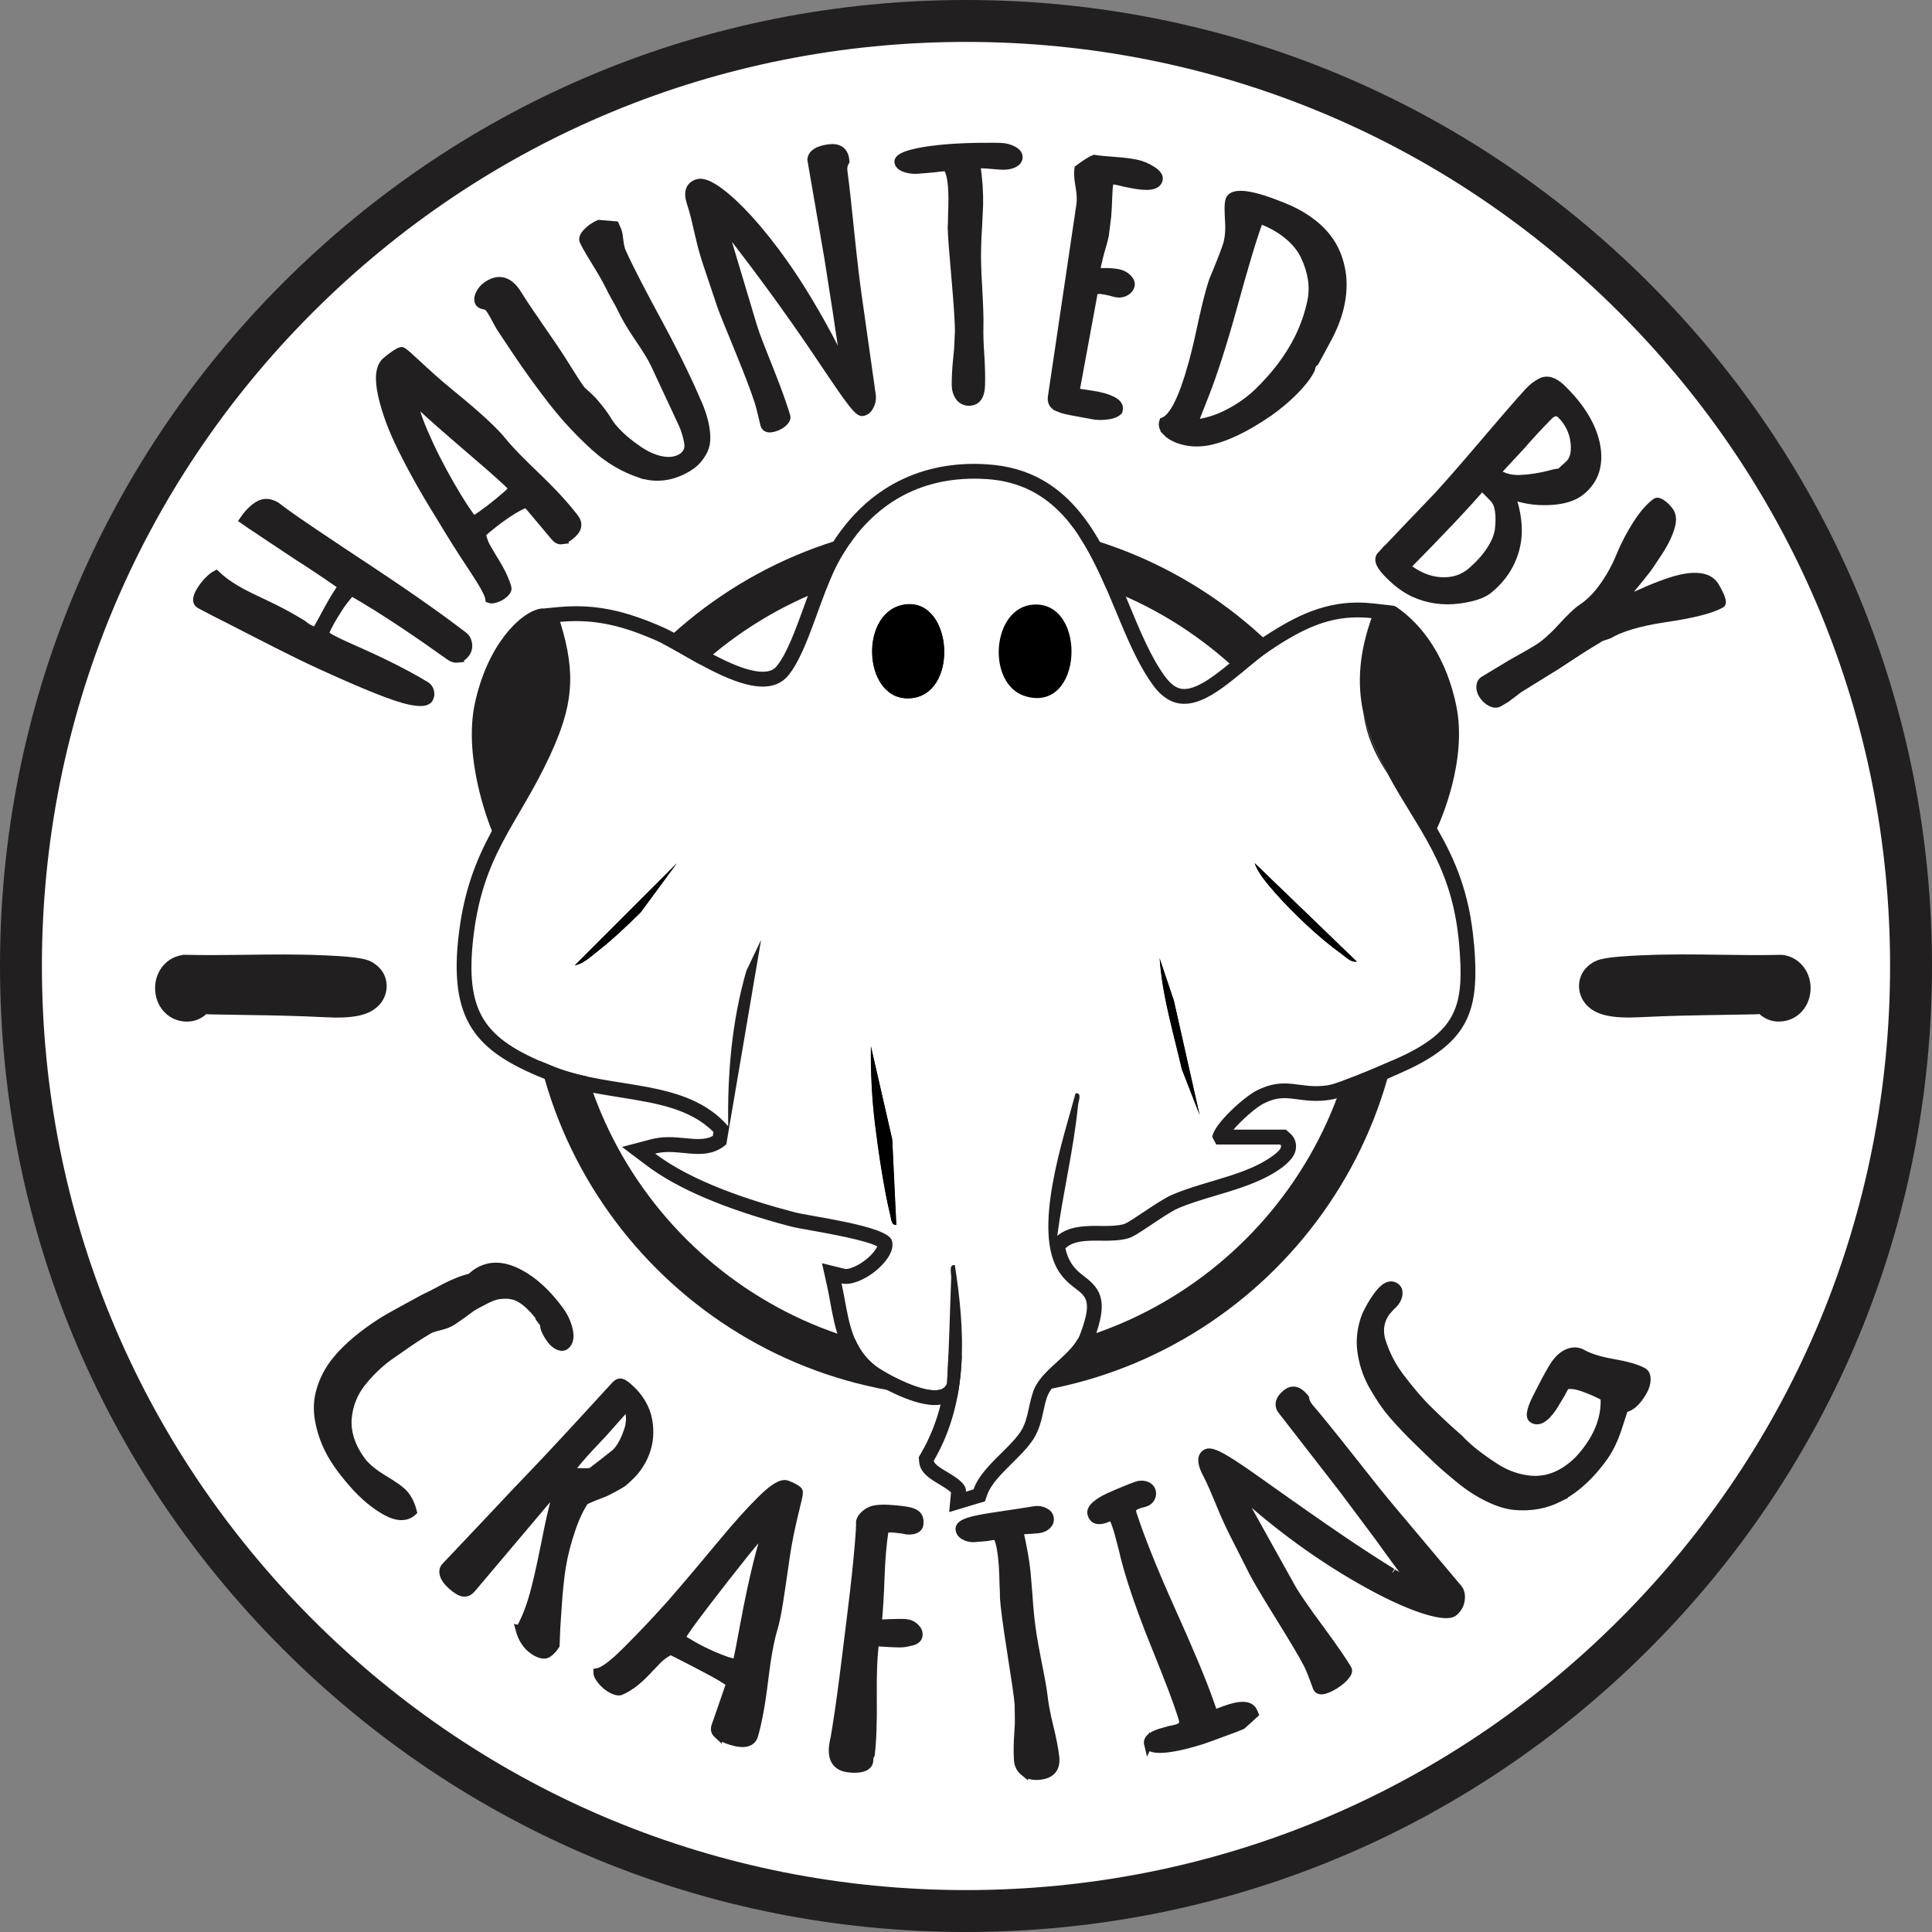 <svg viewBox="0 0 460.98 460.98" xmlns="http://www.w3.org/2000/svg" data-name="Layer 1" id="Layer_1">
  <rect x="0" y="0" width="460.98" height="460.98" fill="#808080" stroke="none"/>
  <defs>
    <style>
      .cls-1, .cls-2 {
        fill: #221f20;
      }

      .cls-3 {
        fill: #fff;
      }

      .cls-2 {
        stroke: #221f20;
        stroke-miterlimit: 10;
        stroke-width: 2px;
      }
    </style>
  </defs>
  <g>
    <circle r="225.49" cy="230.49" cx="230.49" class="cls-3"></circle>
    <path d="M230.49,460.98c-61.57,0-119.45-23.98-162.98-67.51S0,292.06,0,230.49,23.98,111.04,67.51,67.51,168.92,0,230.49,0s119.45,23.98,162.98,67.51c43.53,43.53,67.51,101.42,67.51,162.98s-23.98,119.45-67.51,162.98c-43.53,43.53-101.42,67.51-162.98,67.51ZM230.49,10c-58.9,0-114.27,22.94-155.91,64.58C32.94,116.23,10,171.6,10,230.49s22.94,114.27,64.58,155.91c41.65,41.64,97.02,64.58,155.91,64.58s114.27-22.94,155.91-64.58c41.65-41.65,64.58-97.02,64.58-155.91s-22.93-114.27-64.58-155.91C344.76,32.94,289.39,10,230.49,10Z" class="cls-1"></path>
  </g>
  <g>
    <path d="M230.49,333.34c-57.63,0-104.51-46.88-104.51-104.51s46.88-104.51,104.51-104.51,104.51,46.88,104.51,104.51-46.88,104.51-104.51,104.51ZM230.49,134.31c-52.11,0-94.51,42.4-94.51,94.51s42.4,94.51,94.51,94.51,94.51-42.4,94.51-94.51-42.4-94.51-94.51-94.51Z" class="cls-1"></path>
    <g>
      <path d="M137.15,230.33c1.98-.28,4.06-2.26,5.63-3.51,3.53-2.76,6.87-5.97,10.09-9.1l8.69-11.8-24.41,24.41ZM212.9,271.88l-5.1-22.34c-.09,6.16.21,12.51.97,18.63.74,6.16,2.15,15.77,3.62,21.65.21.83.25,2.46,1.29,2.46.07,0,.12-.02.19-.02l-.97-20.38ZM217.03,144.14c-.25,0-.49.02-.76.04-11.32,1.13-10.62,22.47.3,22.47h.26c11.78-.37,10.76-22.5.19-22.5ZM216.73,163.11h-.16c-3.64,0-4.82-4.42-4.95-7.03-.14-2.72.74-7.97,4.98-8.39.16,0,.3-.02.44-.02,2.99,0,4.68,3.96,4.73,7.68.04,2.83-.97,7.63-5.05,7.75ZM280.09,238.69l-3.41-10.09c.62,9.03,3.29,17.75,5.3,26.51l4.27,10.97-6.16-27.39ZM299.36,205.92c.69,2.31,3.18,5.16,4.77,6.98,4.24,4.84,10.67,10.95,15.88,14.66,1.08.76,2.08,1.93,3.44,1.93.11,0,.21-.02.32-.04l-24.41-23.53ZM217.03,144.14c-.25,0-.49.02-.76.04-11.32,1.13-10.62,22.47.3,22.47h.26c11.78-.37,10.76-22.5.19-22.5ZM216.73,163.11h-.16c-3.64,0-4.82-4.42-4.95-7.03-.14-2.72.74-7.97,4.98-8.39.16,0,.3-.02.44-.02,2.99,0,4.68,3.96,4.73,7.68.04,2.83-.97,7.63-5.05,7.75ZM299.36,205.92c.69,2.31,3.18,5.16,4.77,6.98,4.24,4.84,10.67,10.95,15.88,14.66,1.08.76,2.08,1.93,3.44,1.93.11,0,.21-.02.32-.04l-24.41-23.53ZM137.15,230.33c1.98-.28,4.06-2.26,5.63-3.51,3.53-2.76,6.87-5.97,10.09-9.1l8.69-11.8-24.41,24.41ZM280.09,238.69l-3.41-10.09c.62,9.03,3.29,17.75,5.3,26.51l4.27,10.97-6.16-27.39ZM212.9,271.88l-5.1-22.34c-.09,6.16.21,12.51.97,18.63.74,6.16,2.15,15.77,3.62,21.65.21.83.25,2.46,1.29,2.46.07,0,.12-.02.19-.02l-.97-20.38ZM137.15,230.33c1.98-.28,4.06-2.26,5.63-3.51,3.53-2.76,6.87-5.97,10.09-9.1l8.69-11.8-24.41,24.41ZM212.9,271.88l-5.1-22.34c-.09,6.16.21,12.51.97,18.63.74,6.16,2.15,15.77,3.62,21.65.21.83.25,2.46,1.29,2.46.07,0,.12-.02.19-.02l-.97-20.38ZM217.03,144.14c-.25,0-.49.02-.76.04-11.32,1.13-10.62,22.47.3,22.47h.26c11.78-.37,10.76-22.5.19-22.5ZM216.73,163.11h-.16c-3.64,0-4.82-4.42-4.95-7.03-.14-2.72.74-7.97,4.98-8.39.16,0,.3-.02.44-.02,2.99,0,4.68,3.96,4.73,7.68.04,2.83-.97,7.63-5.05,7.75ZM280.09,238.69l-3.41-10.09c.62,9.03,3.29,17.75,5.3,26.51l4.27,10.97-6.16-27.39ZM299.36,205.92c.69,2.31,3.18,5.16,4.77,6.98,4.24,4.84,10.67,10.95,15.88,14.66,1.08.76,2.08,1.93,3.44,1.93.11,0,.21-.02.32-.04l-24.41-23.53Z" class="cls-1"></path>
      <g>
        <path d="M327.25,147.49c-9.62-1.1-16.53,2.64-24.17,7.65-8.52,5.59-19.43,20.05-27.99,8.32-11.53-15.81-13.47-47.53-39.8-49.15-15.54-.95-27.37,5.93-34.94,19.21-4.41,7.74-7.42,21.83-12.33,27.7-6.79,8.12-23.98-5.12-31.39-8.38-7.57-3.32-14.55-5.3-22.98-4.48,3.94,12.66,2.99,20.26-2.46,31.98-7.83,16.84-16.25,23.62-18.36,44.43-1.81,17.84,3.62,23.59,19.64,29.86,13.81,5.4,31.27,2.54,41.29,14.08-.21-12.5.84-25.08,4.33-37.11l3.52-7.37-8.31,48.8c-5.14,4.49-11.26.71-16.97,2.2,8.83,6.68,22.32,11.12,33.13,13.96,4.07,1.07,22.17,3.23,23.34,6.73,1.47,4.39-7.48,11.39-12,10.28,1.6,7.22,1.74,14.58,7.91,19.56,2.58,2.08,15.66,9.15,17.26,4.3.49-8.39.65-16.78.99-25.18.04-1.06-.66-3.24.86-3.04,2.47,15.85,3.34,32.29-5.02,46.67.17,1.95,7.97,4.1,7.66,7.39l1.8-.54c1.87-5.3,8.52-9.6,11.27-13.83,2.06-3.16,1.79-7.19,3.44-10.52,2.37-4.78,8.97-7.88,10.79-12.76,4.21-11.29-.84-8.51-5.02-14.73-6.57-9.78.97-31.85,3.87-42.67,1.64-.18.7,1.83.61,2.79-1.02,10.47-3.61,20.81-4.97,31.22,4.56-3.77,11.54-1.55,15.94-2.8,1.43-.41,8.19-5.56,11.37-6.95,6.62-2.89,14.92-4.2,21.24-7.54.7-.37,5.99-3.34,4.65-4.51h-15.26l-.96-1.8c.49-3.17,7.73-9.64,10.71-11.12,7.14-3.54,10.23-.06,17.08-1.24,3.05-.53,15.41-5.84,18.68-7.48,12.4-6.23,13.58-12.51,12.47-25.87-1.92-23.17-13.47-30.29-21.07-49.57-3.78-9.59-3.28-18.85.15-28.5ZM152.86,217.71c-3.21,3.13-6.54,6.35-10.07,9.11-1.59,1.24-3.66,3.22-5.65,3.5l24.41-24.41-8.69,11.8ZM212.39,289.83c-1.46-5.89-2.89-15.5-3.63-21.66-.74-6.13-1.05-12.46-.97-18.64l5.12,22.34.97,20.38c-1.23.21-1.26-1.54-1.48-2.42ZM216.85,166.64c-11.18.35-11.99-21.33-.57-22.46,11.26-1.11,12.63,22.08.57,22.46ZM244.55,166.1c-9.26-2.88-8.01-21.34,2.17-21.84,12.75-.63,11.71,26.15-2.17,21.84ZM281.98,255.12c-2.01-8.77-4.68-17.5-5.29-26.52l3.41,10.1,6.17,27.4-4.28-10.97ZM320.01,227.55c-5.21-3.7-11.65-9.82-15.88-14.65-1.6-1.82-4.08-4.68-4.78-6.99l24.41,23.54c-1.53.2-2.59-1.07-3.76-1.9Z" class="cls-3"></path>
        <path d="M351.69,225.26c-1.02-12.26-4.57-20.24-8.81-27.61v-.02c.74-1.57,7.35-16.23,4.56-29.39-2.95-13.92-10.07-20.51-14.13-23.33-.41-.28-.83-.42-1.24-.42-.04-.02-.07-.02-.12-.02l-4.29-.49c-1.25-.14-2.51-.21-3.73-.21-9.17,0-16.29,4.17-22.79,8.43-2.05,1.34-4.1,3.06-6.27,4.87-4.13,3.43-8.8,7.33-12.31,7.33-1.04,0-2.65-.32-4.61-3.02-3.29-4.49-5.79-10.51-8.44-16.89-6.34-15.21-13.51-32.45-34-33.7-1.02-.07-2.03-.11-3.04-.11-15.15,0-27.32,7.29-35.18,21.09-2.07,3.6-3.78,8.35-5.46,12.95-2.03,5.6-4.13,11.37-6.52,14.24-.51.62-1.36,1.32-3.32,1.32-4.82,0-12.12-4.17-17.43-7.21-2.51-1.43-4.68-2.67-6.5-3.46-7.91-3.48-14.08-4.96-20.63-4.96-1.36,0-2.74.07-4.12.19l-3.57.35c-.26-.04-.57,0-.87.05-4.86.95-12.61,8.74-15.58,22.66-2.72,12.84,3.14,28.05,4.08,30.33v.02c-3.74,6.92-6.89,14.55-8.07,26.16-2.07,20.4,5.4,27.06,21.87,33.51,5.37,2.08,11.09,3,16.66,3.89,8.64,1.38,16.83,2.68,22.4,8.28l-.16.95c-.94.51-2,.74-3.44.74-.97,0-2.03-.11-3.16-.21-1.25-.11-2.54-.25-3.9-.25-1.52,0-2.86.18-4.13.49l-7.03,1.85,5.81,4.38c7.42,5.62,18.99,10.53,34.35,14.57,1.13.3,2.99.62,5.33,1.04,3.59.64,12.65,2.26,15.42,3.73-.19.44-.62,1.18-1.54,2.12-2,2.03-4.65,3.29-5.93,3.29-.14,0-.19-.02-.21-.02l-5.51-1.36,1.24,5.56c.28,1.29.53,2.63.76,3.92,1.1,5.97,2.35,12.75,8.37,17.61,1.71,1.38,10.51,6.75,16.53,6.75.49,0,.97-.04,1.4-.11-.99,3.97-2.49,7.86-4.66,11.59l-.55.95.09,1.11c.23,2.63,2.54,4.03,4.8,5.37.81.49,2.24,1.36,2.81,1.93l-.44,4.7,5.02-1.52,1.8-.53,1.71-.51.6-1.7c.87-2.42,3.39-4.93,5.83-7.35,1.94-1.93,3.78-3.73,5.09-5.74,1.48-2.28,2-4.73,2.47-6.91.32-1.47.62-2.86,1.17-3.96.83-1.68,2.6-3.29,4.47-5,2.56-2.33,5.21-4.73,6.46-8.11,3.23-8.67,1.84-11.71-2.31-14.85-1.08-.83-2.1-1.61-3.09-3.07-.69-1.04-1.18-2.28-1.5-3.69l.34-.28c1.73-1.43,4.4-1.55,7.21-1.55h.83l.83.02c1.89,0,3.9-.05,5.79-.58,1.1-.32,2.31-1.1,5.53-3.25,2.17-1.45,4.86-3.25,6.29-3.87,2.72-1.18,5.79-2.1,9.03-3.06,4.24-1.27,8.6-2.56,12.45-4.59,6.32-3.36,6.61-5.88,6.71-6.69.16-1.38-.35-2.7-1.41-3.6l-.99-.87h-12.51c1.98-2.28,5.33-5.28,7.24-6.24,2.28-1.13,3.83-1.27,4.93-1.27.99,0,1.98.14,3.11.28,1.31.18,2.79.37,4.47.37,1.22,0,2.4-.11,3.6-.3,3.85-.67,16.99-6.46,19.66-7.81,13.83-6.94,15.63-14.66,14.41-29.32ZM335.71,251.42c-3.27,1.64-15.63,6.96-18.69,7.49-1.08.18-2.07.25-3,.25-2.81,0-5.05-.65-7.58-.65-1.87,0-3.92.37-6.5,1.64-2.99,1.48-10.23,7.95-10.7,11.11l.95,1.82h15.26c1.34,1.17-3.94,4.13-4.65,4.5-6.32,3.34-14.62,4.65-21.23,7.54-3.18,1.38-9.94,6.54-11.37,6.94-1.4.41-3.06.46-4.82.46-.55,0-1.1-.02-1.66-.02-3.3,0-6.8.16-9.45,2.37,1.36-10.4,3.94-20.75,4.96-31.23.09-.92.95-2.79-.41-2.79-.07,0-.12,0-.19.02-2.91,10.81-10.44,32.89-3.89,42.66,4.19,6.22,9.24,3.44,5.02,14.73-1.82,4.89-8.41,7.98-10.77,12.77-1.66,3.32-1.4,7.35-3.44,10.51-2.76,4.24-9.41,8.53-11.27,13.83l-1.8.55c.3-3.3-7.49-5.44-7.67-7.4,8.37-14.38,7.49-30.8,5.02-46.67-.07,0-.12-.02-.18-.02-1.29,0-.64,2.05-.69,3.06-.34,8.41-.49,16.8-.99,25.19-.39,1.18-1.48,1.66-2.95,1.66-4.45,0-12.36-4.4-14.31-5.97-6.18-4.96-6.31-12.33-7.91-19.55.32.09.67.12,1.04.12,4.72,0,12.33-6.32,10.95-10.4-1.17-3.5-19.27-5.65-23.33-6.73-10.81-2.84-24.3-7.28-33.14-13.95,1.08-.28,2.15-.39,3.23-.39,2.37,0,4.75.46,7.07.46s4.59-.46,6.68-2.28l8.3-48.8-3.51,7.37c-3.48,12.01-4.54,24.6-4.33,37.11-10.03-11.55-27.48-8.69-41.3-14.08-16.02-6.27-21.44-12.03-19.64-29.87,2.12-20.81,10.54-27.59,18.37-44.42,5.44-11.73,6.41-19.32,2.46-31.99,1.29-.12,2.54-.18,3.78-.18,6.82,0,12.81,1.84,19.22,4.66,5.71,2.51,17.26,10.97,25.35,10.97,2.38,0,4.49-.74,6.04-2.6,4.89-5.86,7.91-19.96,12.33-27.7,7.1-12.47,17.96-19.31,32.11-19.31.94,0,1.87.04,2.83.09,26.32,1.62,28.26,33.35,39.79,49.16,2.35,3.21,4.87,4.47,7.47,4.47,6.89,0,14.34-8.73,20.52-12.79,6.73-4.42,12.89-7.84,20.84-7.84,1.08,0,2.17.05,3.32.19-2.72,7.67-3.6,15.08-1.94,22.63.41,1.94,1.01,3.9,1.78,5.86,1.27,3.23,2.67,6.13,4.1,8.81,7.12,13.3,15.38,21.48,16.99,40.75,1.1,13.37-.07,19.66-12.47,25.88Z" class="cls-1"></path>
        <path d="M246.73,144.25c-10.18.5-11.43,18.97-2.17,21.84,13.88,4.31,14.92-22.47,2.17-21.84Z"></path>
        <path d="M216.27,144.18c-11.42,1.12-10.6,22.81.57,22.46,12.06-.38,10.68-23.56-.57-22.46Z"></path>
      </g>
      <path d="M207.79,249.53c-.08,6.18.23,12.51.97,18.64.75,6.17,2.17,15.77,3.63,21.66.22.88.25,2.63,1.48,2.42l-.97-20.38-5.12-22.34Z"></path>
      <path d="M276.68,228.6c.61,9.03,3.28,17.75,5.29,26.52l4.28,10.97-6.17-27.4-3.41-10.1Z"></path>
      <path d="M304.13,212.91c4.23,4.83,10.67,10.95,15.88,14.65,1.16.83,2.23,2.1,3.76,1.9l-24.41-23.54c.69,2.31,3.18,5.16,4.78,6.99Z"></path>
      <path d="M142.79,226.83c3.53-2.76,6.86-5.98,10.07-9.11l8.69-11.8-24.41,24.41c1.98-.28,4.06-2.26,5.65-3.5Z"></path>
      <path d="M331.19,184.8c-2.42-3.66-4.54-7.86-5.48-12.33-.16-.78-.3-1.55-.41-2.35.41,1.94,1.01,3.9,1.78,5.86,1.27,3.23,2.67,6.13,4.1,8.81Z" class="cls-1"></path>
    </g>
  </g>
  <g>
    <path d="M109.29,157.12c-.67.08-1.32-.09-1.92-.53-7.57-5.41-15.45-10.79-23.55-15.46-1.33,1.55-2.22,2.7-2.69,3.41-1.92,2.92-3.76,6.21-3.57,6.72.4,1.06,6.67,3.5,12.09,6.06,5.74,2.71,9.75,4.94,12.01,6.35.45.28.76.73.91,1.33.16.61.07,1.18-.26,1.74-.48.8-1.97.93-4.49.41-3.72-.77-10.81-3.65-21.32-8.45-7.12-3.25-14.78-7.33-22.56-11.27-1.43-.72-3.57-1.78-6.23-3.22-.84-.46-.85-1.46,0-2.98.5-.89,1.13-1.74,1.89-2.53.76-.79,1.41-1.31,1.94-1.59,1.26,1.22,2.87,2.4,4.84,3.57,1.92,1.14,4.44,2.32,7.29,3.66,3.26,1.54,5.73,2.94,7.33,3.9.49.29.74.44,1.23.74.32.3.73.59,1.23.89.46.27,1.09.55,1.91.84.27-.45.69-1.21,1.29-2.28.59-1.06,1.16-2.16,1.74-3.21,1.35-2.47,2.53-4.27,3.31-5.4-3.79-2.65-7.35-5.03-10.68-7.14-4.43-2.96-6.65-4.43-11.09-7.38-.71-.49-1.06-.74-1.77-1.23.73-1.06,1.48-1.93,2.25-2.59.77-.66,1.45-1.08,2.03-1.26.99-.37,2.12-.19,3.38.51.59.44.88.66,1.47,1.1,3.66,2.74,10.97,7.58,21.76,14.73,9.77,6.48,16.9,11.6,21.54,15.17.59.45.94,1.1,1.05,1.92.11.83-.08,1.57-.57,2.24-.53.73-1.13,1.13-1.8,1.21Z" class="cls-2"></path>
    <path d="M134.05,128.87c-.59.08-1.12-.17-1.6-.74l-6.74-8.01c-1.02.24-2.65,1.06-4.85,2.55-2.2,1.49-4.17,3.05-5.93,4.64.21,1.37.76,2.75,1.64,4.13.33.57.5.86.83,1.43.21.31.65,1.05,1.32,2.19.67,1.15,1.2,2.19,1.58,3.14.38.95.85,2.06.74,2.42-.43,1.39-3.16,2.68-4.23,2.28-.13-1.14-1.42-3.46-3.78-7.03-3.33-5.03-4.94-7.58-8.06-12.77-3.78-6.06-6.76-11.45-9.05-16.08-2.29-4.63-3.83-8.84-4.68-12.56-.94-4.12-.64-6.91.84-8.21s3.37-2.57,3.81-2.44c.91.27,5.38,5.06,11.78,10.26,6.3,5.11,10.36,8.92,12.18,11.21,1.76,2.21,4.68,5.11,8.49,8.77,3.89,3.73,6.77,6.98,8.72,9.51,1.11,1.43.79,2.81-.91,4.18-.82.67-1.52,1.04-2.11,1.12ZM122.49,116.47c-1.68-1.65-3.86-3.62-6.5-5.9-9.18-7.91-14.87-12.78-16.67-14.82-.17-.19-.25-.29-.42-.48-.31.99.37,3.61,2.16,7.79,1.79,4.18,3.95,8.46,6.48,12.83,2.52,4.37,4.38,7.11,5.44,8.31,2.71-1.77,5.35-3.8,7.98-6.1.45-.39.96-.94,1.53-1.63Z" class="cls-2"></path>
    <path d="M152.52,112.95c-3.64-1.26-7.22-3.3-10.47-6.24-3.47-3.13-6.9-6.73-10.08-10.8-2.88-3.69-5.9-7.82-8.94-12.38-1.47-2.21-2.2-3.31-3.67-5.52-.96-1.6-2.26-4.54-3.16-5-.38-.19-1.43-.2-1.79-.73-.36-.53-.34-1.24.07-2.11.41-.88,1.04-1.59,1.89-2.14,2.78-1.79,5.18-1.01,7.15,2.22,1.28,2.09,3.89,5.93,7.78,11.54,3.89,5.61,6.39,10.3,7.7,11.59.42.42,1.71,1.4,3.06,3.01,1.35,1.61,2.36,3,3.03,4.15.6,1.01,1.55,2.13,2.85,3.38,1.3,1.25,2.81,2.4,4.41,3.5,1.68,1.15,3.43,1.97,5.22,2.38,1.79.4,3.33.28,4.67-.38.82-.4,1.4-.95,1.75-1.65.35-.7.4-1.51.22-2.4-.3-1.47-.71-2.93-1.32-4.23-2.63-5.65-3.95-8.47-6.58-14.11-.83-1.78-2.21-3.96-3.92-6.46-1.87-2.74-3.17-5.01-3.9-6.55-.1-.2-.14-.3-.24-.5-.37-.77-.74-1.45-1.11-2.04-.44-.81-.67-1.22-1.11-2.04-.64-1.34-1.71-3.42-3.28-5.96-1.41-2.28-2.65-4.28-3.46-5.96-.25-.53-.01-1.21.75-2.03.76-.83,1.72-1.5,2.87-2.02,1.54.11,2.31.18,3.84.32.22.5.32.75.54,1.24.25.59.34,1.44.44,2.33.16,1.42.46,2.35.55,2.55,1.96,4.43,5.14,10.39,9.17,17.87,4.23,7.85,7.21,14.2,9.15,18.76,1.04,2.45,1.64,4.74,1.84,6.85.12,1.28.02,2.4-.29,3.35-.32.96-.91,1.91-1.71,2.88-.76.92-1.91,1.78-3.45,2.55-3.54,1.77-6.99,1.98-10.47.78Z" class="cls-2"></path>
    <path d="M194.66,83.6c-7.13-10.55-14.63-20.68-22.51-30.75,3,10.03,4.5,15.05,7.51,25.08.64,2.14,2.1,5.73,4.07,10.7,2.15,5.4,3.37,9.05,3.84,10.69.13.46-.09.95-.67,1.48-.58.53-1.29.92-2.14,1.18-1.28.4-2.05.2-2.32-.61-.22-.9-.32-1.36-.54-2.26-.41-1.66-.69-2.74-.85-3.25-.87-2.68-2.45-6.87-4.78-12.55-2.37-5.77-3.8-9.28-4.22-10.54-1.3-3.88-1.95-5.81-3.25-9.69-.52-1.56-1.27-3.97-1.97-7.08-.61-2.71-1.16-5.16-1.81-7.13-.06-.18-.09-.27-.15-.45-.83-2.53-.31-4.1,1.59-4.69,1.12-.35,2.9.34,5.26,2.1,3.88,2.87,9.33,8.55,15.47,17.27,3.56,5.05,7.68,11.77,12.02,20.17-.11-.2.8,1.5,2.61,5.13.07.15.1.23.17.38-.89-5.08-1.62-9.65-2.18-13.71-.87-5.48-1.3-8.23-2.15-13.71-1.61-9.31-2.41-13.96-4.02-23.27.13-1.37,1.44-2.27,3.94-2.64,2.41-.36,3.76.52,4.04,2.58.03.19.04.28.06.47-.44.7-.6,1.5-.48,2.4.44,3.21.98,8.08,1.64,14.59.67,6.56,1.26,11.47,1.72,14.74,1.37,9.63,2.05,14.45,3.41,24.09.12.84-.04,1.68-.46,2.52-.42.84-1,1.32-1.75,1.43-1.25.2-4.51-4.92-11.1-14.66Z" class="cls-2"></path>
    <path d="M228.91,94.64c-.54-.77-.82-1.71-.83-2.83-.01-1.75.1-3.91.37-6.46.08-.83.12-1.24.2-2.07.08-1.69.12-2.54.2-4.23,0-1.86-.24-6.01-.81-12.44-.57-6.43-.9-10.57-.92-12.43,0-.16.02-.47.05-.92.04-.45.01-1.19.04-2.11.03-1.02.1-2.37.09-3.91-.03-3.88-.49-6.35-1.38-7.4-.52,0-1.66.1-3.4.32-1.46.11-2.19.17-3.65.31-1.13.06-2.14-.09-3.04-.43-.9-.34-1.37-.83-1.42-1.46-.05-.64.98-1.3,3.07-1.87,3.03-.83,8.37-1.52,15.88-1.63,3.04-.05,4.88,0,5.5.02,1.07.05,2.05.32,2.91.79.86.48,1.27,1.04,1.23,1.68-.04.64-.46,1.13-1.22,1.48-.77.35-1.72.5-2.86.44-.94-.08-1.42-.11-2.36-.18-.7-.08-1.49-.13-2.36-.15-.53-.01-.79-.02-1.32-.03.55,3.63.76,6.9.69,9.82-.1,2.04-.15,3.06-.24,5.1-.12,1.54-.19,3.27-.24,5.18-.06,2.55.03,5.61.25,9.18.26,4.42.35,7.48.31,9.18-.06,2.02.02,4.42.21,7.19.19,2.82.23,5.22.17,7.19-.09,2.6-1.05,3.87-2.88,3.84-.95-.01-1.69-.4-2.23-1.17Z" class="cls-2"></path>
    <path d="M252.3,97.12c-.99-.44-1.45-1.24-1.27-2.45,2.27-15.28,4.54-30.56,6.8-45.84.13-.89.14-2.35-.17-4.13-.29-1.66-.48-3.1-.33-4.15.01-.09.02-.14.03-.24,1.69-1.27,2.94-2.05,3.71-2.36,1.24.19,2.89.35,4.95.49,1.88.13,3.54.33,4.95.61,1.41.28,2.72.82,3.91,1.6,1.2.78,1.71,1.52,1.55,2.19-.37,1.55-2.51,1.84-6.46,1.05-.72-.15-1.08-.22-1.8-.36-.51-.15-1.1-.29-1.79-.42-.78-.14-1.39-.22-1.44-.18-.53.5-.53,3.96-.66,6.53-.06.9-.09,1.35-.15,2.24-.22,1.74-.33,2.62-.55,4.36-.18.99-.59,2.49-1.2,4.49-.42,1.74-.62,2.61-1.03,4.35.66.02.99.03,1.66.06,1.59-.03,2.89.07,3.89.28.84.18,1.56.56,2.15,1.16.59.59.81,1.18.67,1.75-.14.62-.56,1.11-1.23,1.48-.67.37-1.42.46-2.24.29-.53-.14-.8-.22-1.33-.36-.58-.12-.87-.18-1.46-.29-1.12-.22-1.95-.18-2.46.11-1.79,9.7-2.68,14.54-4.47,24.24,2.18.3,3.27.46,5.44.84,3.65.79,5.28,1.96,4.93,3.3-.03.12-.05.19-.08.31-.54.52-1.35.85-2.44,1-1.09.15-2.11.17-3.06.07-1.24-.24-1.85-.35-3.09-.56-1.16-.23-1.74-.34-2.9-.54-1.19-.21-2.21-.54-3.03-.91Z" class="cls-2"></path>
    <path d="M278.28,102.94c-.72-.76-.95-1.53-.68-2.34,1.73-.65,3.47-3.33,5.18-8.1,1.02-2.86,2.29-7.16,3.51-12.81,1.16-5.4,2.15-9.72,3.19-12.74.66-1.63.99-2.44,1.66-4.07.49-1.18,1.01-2.55,1.55-4.11.49-1.41.76-3.39.62-5.77-.15-2.54-.21-4.35.09-5.26.58-1.77,4.2-1.67,10.7.81.76.29,1.14.44,1.89.73,4.54,1.78,8.18,4.32,10.61,7.41,1.97,2.5,3.15,5.56,3.57,8.94.28,2.3.16,5.38-.76,8.61-.79,2.77-1.87,5.04-2.68,6.54-.49.9-.73,1.35-1.22,2.25-.71,1.32-1.07,1.98-1.79,3.3-.24.11-.41.26-.51.45-.2.38-.32.68-.35.9-.03.22-.13.48-.28.76-.81,1.5-2.1,3.12-3.84,4.88-1.74,1.76-3.75,3.43-6,5.04-5.51,3.78-10.3,6.11-14.62,6.94-2.52.43-4.82.26-6.98-.54-1.2-.45-2.16-1.04-2.88-1.8ZM292.85,98.74c2.7-1.35,5.15-3.04,7.34-5.13,4-3.88,7.31-8.12,9.68-12.88,1.28-2.57,2.4-5.6,3.09-8.98.67-3.3.14-6.92-1.61-10.62-.82-1.77-2.14-3.44-3.98-4.97-1.84-1.54-4.13-2.84-6.86-3.84-.01.03-.02.05-.03.08-1.68,4.48-3.71,11.45-6.3,20.83-2.57,9.33-4.87,16.26-6.68,20.87-1.11,2.82-1.66,4.24-2.77,7.06,2.72-.26,5.41-1.05,8.11-2.4Z" class="cls-2"></path>
    <path d="M329.53,132.56c2.71-2.85,4.06-4.27,6.77-7.12,2.71-2.84,4.07-4.26,6.8-7.1,2.41-2.63,5.98-6.69,10.67-12.21,4.66-5.48,8.19-9.57,10.63-12.26.13-.14.19-.21.32-.35.93-1.02,1.96-1.82,3.09-2.37,1.38-.67,2.98-.19,4.75,1.51,4.75,4.58,7.51,9.33,8.29,13.83.78,4.49-.44,8-3.45,10.55-1.83,1.55-4.43,2.33-7.75,2.47-3.32.15-6.36-.34-9.17-1.46,1.8,4.95,2.07,9.4.98,13.22-1.08,3.81-3.24,6.91-6.29,9.39-1.45,1.17-3.82,1.92-7.04,2.35-3.85.51-7.44-.04-10.8-1.56-1.97-.95-3.79-2.27-5.51-3.97-.11-.11-.17-.17-.29-.28-2.2-2.16-2.9-3.66-2-4.65ZM363.32,114.31c1.91-.14,4.1-.45,6.43-1.05.61-.2,1.45-.38,2.54-.52.83-.75,1.24-1.13,2.07-1.88,1.18-1.07,1.66-2.86,1.37-5.37-.29-2.51-1.37-4.72-3.2-6.57-.92-.92-1.96-.78-3.11.4-2.46,2.51-4.59,4.82-6.4,6.92-2.41,2.6-3.61,3.91-6.03,6.5,1.76,1.3,3.9,1.75,6.33,1.56ZM343.7,138.72c2.88.18,5.41-.58,7.53-2.44,1.84-1.61,3.35-3.3,4.51-5.1,1.15-1.8,1.79-3.43,1.95-4.85.15-1.33.19-2.57.09-3.7-.1-1.13-.3-2-.6-2.62-.2-.35-.3-.53-.5-.87-1.22-1.27-1.83-1.89-3.07-3.13-4,4.65-10.07,11.05-18.15,19.23,2.65,2.12,5.36,3.29,8.25,3.48Z" class="cls-2"></path>
    <path d="M353.26,163.79c.03-.65.26-1.12.71-1.41,2.65-1.6,3.97-2.4,6.63-4,3.03-1.68,5.27-2.96,6.7-3.88,1.3-.83,3.1-2.36,5.18-4.63,2.06-2.25,3.75-3.95,5.12-4.85,1.69-1.11,3.37-2.78,4.99-5.04,1.62-2.26,2.98-4.73,4.06-7.38,1.03-2.51,2.31-4.98,3.83-7.37,1.52-2.4,3.05-4.2,4.63-5.37.3-.22.79-.1,1.46.38.68.48,1.27,1.09,1.79,1.82.63.89.69,2.11.27,3.61-.49,1.73-1.45,3.79-2.94,6.06-1.49,2.27-2.41,3.6-2.71,4.02-1.44,1.82-2.17,2.73-3.64,4.52-.89,1.22-1.33,1.83-2.23,3.04.86-.22,1.94-.62,3.2-1.2,4.02-1.84,7.57-3.25,10.48-3.96,2.04-.49,3.81-.58,5.18-.34,1.51.26,2.64,1.03,3.34,2.27,1.36,2.39,1.78,3.75,1.31,4-2.66,1.45-7.18,2.48-13.43,3.4-6.25.93-10.65,2.33-13.3,3.9-.49.17-.74.25-1.23.42-.78.25-1.21.46-1.3.62-.44.26-.66.39-1.1.65-1.97,1.17-4.92,3.07-8.87,5.69-3.6,2.24-5.41,3.36-9.02,5.59-.59.45-.88.68-1.47,1.12-.61.47-.92.7-1.54,1.16-.69.4-1.03.6-1.72,1.01-.55.32-1.2.28-1.96-.11-.75-.39-1.39-1.01-1.91-1.85-.37-.61-.54-1.23-.51-1.88Z" class="cls-2"></path>
  </g>
  <g>
    <path d="M77.06,342.42c-.84-2.55-1.26-5-1.16-7.18.08-1.97.63-4.03,1.52-6.05.89-2.02,2.11-3.78,3.4-5.27,2.22-2.56,5.57-5.46,10.01-8.33,1.06-.69,2.95-1.77,5.66-3.24,1.83-.99,2.74-1.49,4.57-2.49,1.35-.63,2.72-1.33,4.12-2.09,2.85-1.55,5.24-2.51,7.15-2.91.6-.62,1.29-1.13,2.06-1.56,2.89-1.59,6.07-1.27,9.56.57,3.48,1.85,6.55,4.74,9.48,8.68,1.1,1.48,1.84,3.06,2.23,4.76.39,1.7.17,2.93-.71,3.68-.42.36-.94.42-1.57.18-.63-.24-1.22-.7-1.78-1.39-.46-.58-.89-1.25-1.28-2.03-.39-.78-.52-1.36-.39-1.74-.35-.46-.52-.69-.86-1.16.05-.04.08-.06.13-.1-1.62-2.21-3.3-3.94-5.06-4.98-1.3-.76-2.92-1.03-4.73-.82-.68.05-1.46.26-2.34.61-.88.36-1.68.83-2.3,1.14-.36.18-1.19.59-2.31,1.28-.93.69-1.4,1.04-2.33,1.73-.93.63-1.39.95-2.32,1.59-.7.43-1.61.79-2.73,1.07-1.4.34-2.34.64-2.81.93-.68.41-1.02.62-1.69,1.03-1.83,1.11-4.3,2.88-7.32,4.96-2.52,1.74-4.95,4.06-6.98,6.61-1.84,2.32-3.08,5.23-3.36,8.51-.27,3.23.79,6.78,3.39,10.25,1.08,1.44,2.87,2.89,5.22,4.3,2.52,1.51,4.17,2.7,4.9,3.56.94,1.08,1.6,2.46,2.03,4.16-1.5,1.38-3.66,1.39-6.4-.13-2.54-1.41-5.21-3.58-7.76-6.49-1.41-1.61-2.5-3.01-3.27-4.07-1.8-2.47-3.13-5.01-3.96-7.56Z" class="cls-2"></path>
    <path d="M124.02,388.79c.06-.08.09-.12.14-.2,1.45-2.55,2.61-5.72,3.57-9.46.97-3.74,1.93-8.45,3.04-14.01.84-4.19,1.79-7.84,2.79-10.97-7.01,8.29-14.01,16.59-21.02,24.88-.57.67-1.2.99-1.9.93-.7-.05-1.68-.62-2.91-1.72-.93-.83-1.52-1.65-1.77-2.44-.25-.8-.15-1.44.29-1.92.18-.19.27-.29.45-.49,6.69-7.05,10.02-10.59,16.68-17.67,4.98-5.15,10.5-11.04,16.57-17.66,2.75-3,4.12-4.49,6.87-7.49.45-.49.88-.71,1.3-.66.42.05,1.03.44,1.85,1.16,1.28,1.13,2.3,2.33,3.08,3.65.78,1.31,1.3,2.64,1.55,4.02.53,2.83.33,5.54-.71,8.11-.4,1.07-1.01,2.19-1.84,3.36-.48.67-1.08,1.36-1.81,2.06-.73.7-1.21,1.14-1.43,1.31-.45.36-1.21.83-2.3,1.4-1.09.57-1.81.93-2.13,1.1-1.01.4-1.52.6-2.55.99-.91.39-1.36.59-2.28.97-1.14,1.62-2.26,3.93-3.28,6.95-1.02,3.02-1.79,5.97-2.25,8.81-.33,2-.75,5.43-1.05,10.34-.25,3.34-.34,5.02-.45,8.41-.04.06-.05.08-.09.14-.51.79-1.11,1.37-1.67,1.77-.72.51-1.87.38-3.39-.64-1.61-1.07-2.75-2.76-3.36-5.03ZM141,351.28c2.33-1.77,3.49-2.67,5.77-4.5.23-.17.5-.45.8-.84.98-1.26,1.79-2.97,2.47-5.1.28-1.05.38-2.05.29-3-.08-.96-.37-1.68-.87-2.17-2.19,2.48-3.29,3.71-5.49,6.18-2.55,2.68-4.5,4.78-5.82,6.33-1.25,1.47-2.04,2.46-2.37,2.98,1.37.15,3.11.21,5.21.13Z" class="cls-2"></path>
    <path d="M171.25,413.81c-.6-.55-.77-1.19-.51-1.92,1.42-4.09,2.13-6.13,3.54-10.22-.97-.86-2.95-2-5.89-3.55-2.94-1.55-5.71-2.98-8.33-4.29-1.4.64-2.67,1.6-3.8,2.89-.49.5-.73.75-1.22,1.25-.25.31-.88.96-1.88,1.94-1.01.98-1.99,1.78-2.95,2.39-.96.61-2.1,1.29-2.61,1.25-2.4-.22-5.04-3.25-5.03-4.5,1.38-.25,3.71-1.94,6.88-5.13,4.47-4.49,6.64-6.79,10.84-11.47,4.86-5.6,8.91-10.47,12.28-14.52,3.37-4.05,6.36-7.38,9-9.99,2.92-2.9,4.93-4.18,6.23-3.7,1.3.48,2.69,1.26,2.76,1.67.21,1.1-1.95,7.35-3.15,15.74-1.18,8.25-1.96,13.95-2.85,16.84-.86,2.79-1.62,6.98-2.27,12.42-.66,5.53-1.48,9.97-2.4,13.15-.52,1.8-2.36,2.27-5.48,1.29-1.51-.47-2.57-1-3.16-1.55ZM175.8,396.87c.54-2.38,1.1-5.37,1.75-8.92,2.28-12.33,4.34-19.77,5.33-22.4.09-.25.14-.37.23-.62-.87.26-2.68,2.25-5.57,5.87-2.9,3.62-5.94,7.5-9.11,11.66-3.18,4.15-5.22,6.92-5.98,8.39,3.17,2.13,6.76,3.94,10.72,5.37.67.24,1.55.47,2.62.66Z" class="cls-2"></path>
    <path d="M198.96,415.98c1.75-10.02,2.88-20.24,4.15-30.37,1.75-13.93,2.23-21.55,2.14-22.2-.14-1.03,1.27-2.52,2.84-3.07.57-.18,1.33-.28,2.3-.32.97-.04,1.88.05,2.61.1.37.03,1.2.09,2.43.24,1.49.18,2.53.49,3.14.96.61.47.87,1.23.78,2.27-.05.6-.36,1.03-.93,1.28-.57.25-1.25.33-2.06.25-.4-.08-.6-.12-1-.2-.56-.07-.84-.1-1.41-.17-1.88-.24-2.86-.09-2.95.5-.44,2.83-.79,6.57-.95,11.21-.13,3.87-.34,7.54-.67,10.99.57-.03,1.64-.06,3.21-.13,1.57-.06,2.75-.07,3.54,0,.87.08,1.59.41,2.19.98.59.57.87,1.18.82,1.84-.06.77-.63,1.28-1.71,1.52-.17.04-.56.13-1.19.27-.63.14-1.45.17-2.42.13-.73-.03-1.97-.07-3.7-.19-.54-.07-.81-.11-1.34-.18-.47,3.27-.64,7.83-.57,13.5.07,5.93-.12,10.5-.5,13.5-.07.12-.11.19-.19.31-.07.06-.1.09-.17.15.07.23.07.59,0,1.08-.09.71-.6,1.22-1.53,1.51s-2.13.34-3.6.12c-2.83-.43-3.91-2.43-3.31-5.89Z" class="cls-2"></path>
    <path d="M244.38,422.78c-.89-.73-1.37-1.68-1.45-2.83-.12-1.81-.09-4.05.1-6.71.05-.86.07-1.3.12-2.16-.02-1.75-.03-2.63-.05-4.38-.14-1.92-.79-6.17-1.83-12.77-1.04-6.6-1.57-10.87-1.69-12.79-.01-.16-.01-.48,0-.95,0-.47-.06-1.23-.09-2.19-.03-1.06-.05-2.45-.15-4.04-.26-4.01-.78-6.53-1.52-7.6-.41.02-1.28.16-2.63.37-1.14.11-1.71.15-2.85.24-.88.01-1.67-.19-2.35-.61-.68-.42-1-.96-1-1.62,0-.66.83-1.25,2.4-1.73,2.27-.7,6.19-1.2,11.61-2.02,2.19-.33,3.51-.57,3.96-.63.78-.1,1.52.01,2.23.35.71.34,1.13.83,1.24,1.48.11.65-.09,1.23-.59,1.72-.5.49-1.19.8-2.06.92-.73.06-1.09.09-1.82.15-.54.01-1.15.05-1.82.12-.4.04-.6.06-1.01.1.84,3.68,1.46,7.01,1.77,10.02.18,2.11.27,3.16.44,5.26.09,1.6.24,3.38.44,5.35.27,2.63.76,5.76,1.48,9.39.9,4.5,1.48,7.62,1.68,9.36.23,2.08.69,4.52,1.38,7.32.7,2.85,1.19,5.29,1.42,7.31.32,2.68-.95,4.2-3.8,4.46-1.48.14-2.67-.17-3.56-.91Z" class="cls-2"></path>
    <path d="M273.98,416.19c-.32-1.28.94-2.25,3.73-2.99.67-.18,1.01-.27,1.68-.46.39-.05.81-.14,1.28-.27.74-.21,1.24-.5,1.48-.86.24-.36.26-.88.05-1.57-1.36-4.48-3.75-10.48-6.78-17.98-3.15-7.79-5.18-13.89-6.36-18.02-.42-1.48-.78-2.84-1.05-4.08-.42-1.63-.63-2.45-1.06-4.08-.5-1.75-1.02-3.17-1.55-4.28-.66.41-1.39.73-2.18.93-1.52.4-2.44-.07-2.76-1.35-.16-.64.18-1.31.98-2.03.81-.72,1.91-1.38,3.3-2,2.53-1.13,4.69-2.03,6.48-2.66.74-.26,1.45-.28,2.13-.06.68.22,1.13.61,1.35,1.17.22.57.2,1.13-.06,1.7-.26.57-.71.97-1.35,1.19-.38.14-.71.22-.99.26-.31.11-.46.16-.77.26-.64.22-1.07.49-1.29.82-.21.33-.22.81-.01,1.44,1.81,5.55,4.79,13.1,8.99,22.43,4.4,9.78,7.58,17.29,9.36,22.38.41,1.19.62,1.78,1.03,2.96.62-.27,1.52-.61,2.7-1.04,3.81-1.38,6.05-1.27,6.77.52.07.18.11.28.19.46-1.16,1.07-1.75,1.6-2.94,2.65-.09.03-.37.15-.82.35-.46.2-1.41.54-2.78,1.05-3.11,1.15-5.11,1.89-5.86,2.13-8.12,2.56-12.48,2.61-12.88,1.01Z" class="cls-2"></path>
    <path d="M326.95,378.26c-11.5-6.3-22.32-14.2-32.03-23.15,5.28,9.47,7.91,14.21,13.19,23.69,1.13,2.02,3.44,5.32,6.73,9.78,3.57,4.85,5.81,8.17,6.69,9.7.25.43-.02,1.08-.8,1.92-.79.85-1.8,1.61-3.04,2.27-1.86.99-3,1.06-3.4.28-.33-.91-.5-1.36-.83-2.27-.63-1.66-1.08-2.73-1.33-3.22-1.34-2.59-3.74-6.57-7.09-11.97-3.41-5.49-5.38-8.89-6-10.12-1.91-3.78-2.86-5.67-4.77-9.44-.77-1.52-1.88-3.87-3.13-6.93-1.09-2.67-2.1-5.05-3.08-6.96-.09-.18-.14-.27-.23-.44-1.25-2.45-1.23-4,.05-4.68.76-.4,2.28.15,4.67,1.59,3.92,2.34,10.11,6.97,19.14,13.26,5.23,3.64,11.95,8.35,20.49,13.65-.21-.12,1.51.98,5.27,3.16.15.1.22.14.37.24-3.26-4.23-6.12-8.09-8.57-11.56-3.44-4.62-5.16-6.92-8.61-11.53-6-7.73-9-11.6-15-19.33-.63-1.25-.21-2.44,1.23-3.64,1.39-1.15,2.77-.93,4.17.7.13.15.19.23.32.38.12.77.47,1.52,1.08,2.23,2.18,2.56,5.38,6.49,9.58,11.82,4.23,5.37,7.42,9.38,9.62,12,6.49,7.72,9.74,11.58,16.23,19.3.57.67.78,1.6.62,2.77-.16,1.17-.73,2.16-1.69,2.93-1.61,1.29-8.74-.35-19.83-6.42Z" class="cls-2"></path>
    <path d="M371.73,357.49c-2.95,1.45-6.56,2.18-10.5,1.78-2.54-.26-5.55-1.43-8.86-3.43-2.69-1.62-5.03-3.69-6.99-5.36-.51-.44-1.5-1.26-2.77-2.49-.81-.78-1.21-1.17-2.02-1.95-.95-.92-1.42-1.38-2.37-2.3-1.7-1.65-3.74-3.72-5.86-6.18-1.81-2.1-3.49-4.64-4.94-7.28-1.44-2.62-2.23-5.39-2.57-8.02-.35-2.71,0-5.5,1.1-8.39.77-1.63,1.6-3.09,2.5-4.36,1.72-2.44,3.17-3.3,4.46-2.45.51.33.76.83.75,1.49,0,.66-.26,1.36-.77,2.09-.17.24-.53.62-1.09,1.13-.41.47-.61.7-1.03,1.16-.82,1.13-1.3,2.3-1.47,3.56-.17,1.26-.02,2.55.45,3.89.98,3,2.46,5.79,4.38,8.31,2.37,3.11,4.63,5.77,6.64,7.73,1.75,1.7,3.65,3.56,5.72,5.38.67.59,1,.89,1.67,1.48.52.58,1.21,1.25,2.08,2.02,2.1,1.86,4.43,3.49,6.66,4.92,2.63,1.69,5.61,2.66,8.38,2.89,2.87.24,6.15-.52,9.29-2.93,1.53-1.1,3.09-2.74,4.64-4.95,2.73-3.88,3.95-7.94,3.67-11.92-1.7-.92-3.44-1.68-5.22-2.3-1.78-.62-3.17-.76-4.16-.43-.06.09-.17.29-.33.6-.17.32-.42.79-.76,1.41-.74,1.26-1.12,1.88-1.88,3.12-1.93,2.84-3.58,3.72-4.87,2.78-.4-.29-.47-.95-.21-1.97.26-1.02.83-2.28,1.59-3.74,1.25-2.42,2.38-4.67,3.53-6.54,1.04-1.69,2.17-2.81,3.44-3.36,1.27-.54,2.45-.52,3.55.1,1.58.9,3.99,1.69,7.25,2.26,3.21.56,5.64,1.22,7.23,2.09.53.29.8.89.8,1.8,0,.91-.28,1.86-.84,2.84-1.4,2.46-2.89,3.8-4.4,4.04-.03-.02-.04-.03-.07-.04-.45,1.44-.69,2.16-1.17,3.59-1,3.31-2.21,5.92-3.54,7.82-3.48,4.97-7.38,8.28-11.11,10.1Z" class="cls-2"></path>
  </g>
  <g>
    <path d="M76.94,233.44c-10.89-.51-21.85.15-32.75-.09-2.4.45-2.21,4.9.34,4.91,1.45,0,1.61-1.58,2.29-1.92,1.05-.53,2.23.17,3.35.2,9.3.2,18.3.21,27.58.69,1.65.09,9.01.5,9.02-1.95.02-.45-.26-.63-.58-.85-.94-.64-7.65-.91-9.26-.99Z"></path>
    <path d="M44.55,243.75h-.04c-3.95-.02-7.1-3.04-7.47-7.19-.38-4.19,2.26-7.91,6.14-8.63l.56-.11h.57c4.67.12,9.48.05,14.13,0,6.12-.08,12.45-.17,18.74.12h.25c8.69.41,10.34.92,11.83,1.93,2.66,1.8,3.03,4.19,3,5.52-.03,1.8-.78,3.48-2.12,4.74-2.31,2.18-5.97,2.93-12.64,2.58-6.66-.35-13.02-.45-19.76-.55-2.55-.04-5.11-.08-7.69-.13-.29,0-.57-.03-.83-.06-1.31,1.19-2.88,1.79-4.69,1.79Z" class="cls-1"></path>
  </g>
  <g>
    <path d="M392.11,233.44c10.89-.51,21.85.15,32.75-.09,2.4.45,2.21,4.9-.34,4.91-1.45,0-1.61-1.58-2.29-1.92-1.05-.53-2.23.17-3.35.2-9.3.2-18.3.21-27.58.69-1.65.09-9.01.5-9.02-1.95-.02-.45.26-.63.58-.85.94-.64,7.65-.91,9.26-.99Z"></path>
    <path d="M424.5,243.75c-1.81,0-3.37-.6-4.69-1.79-.26.03-.54.05-.83.06-2.58.05-5.15.09-7.7.13-6.74.11-13.1.21-19.71.55-6.71.35-10.38-.4-12.69-2.58-1.34-1.26-2.09-2.94-2.12-4.74-.03-1.34.34-3.73,2.99-5.52,1.5-1.01,3.15-1.53,11.84-1.92h.25c6.29-.3,12.62-.22,18.74-.13,4.65.06,9.46.13,14.13.02h.57s.56.09.56.09c3.88.73,6.52,4.44,6.14,8.63-.38,4.15-3.52,7.17-7.47,7.19h-.04Z" class="cls-1"></path>
  </g>
</svg>